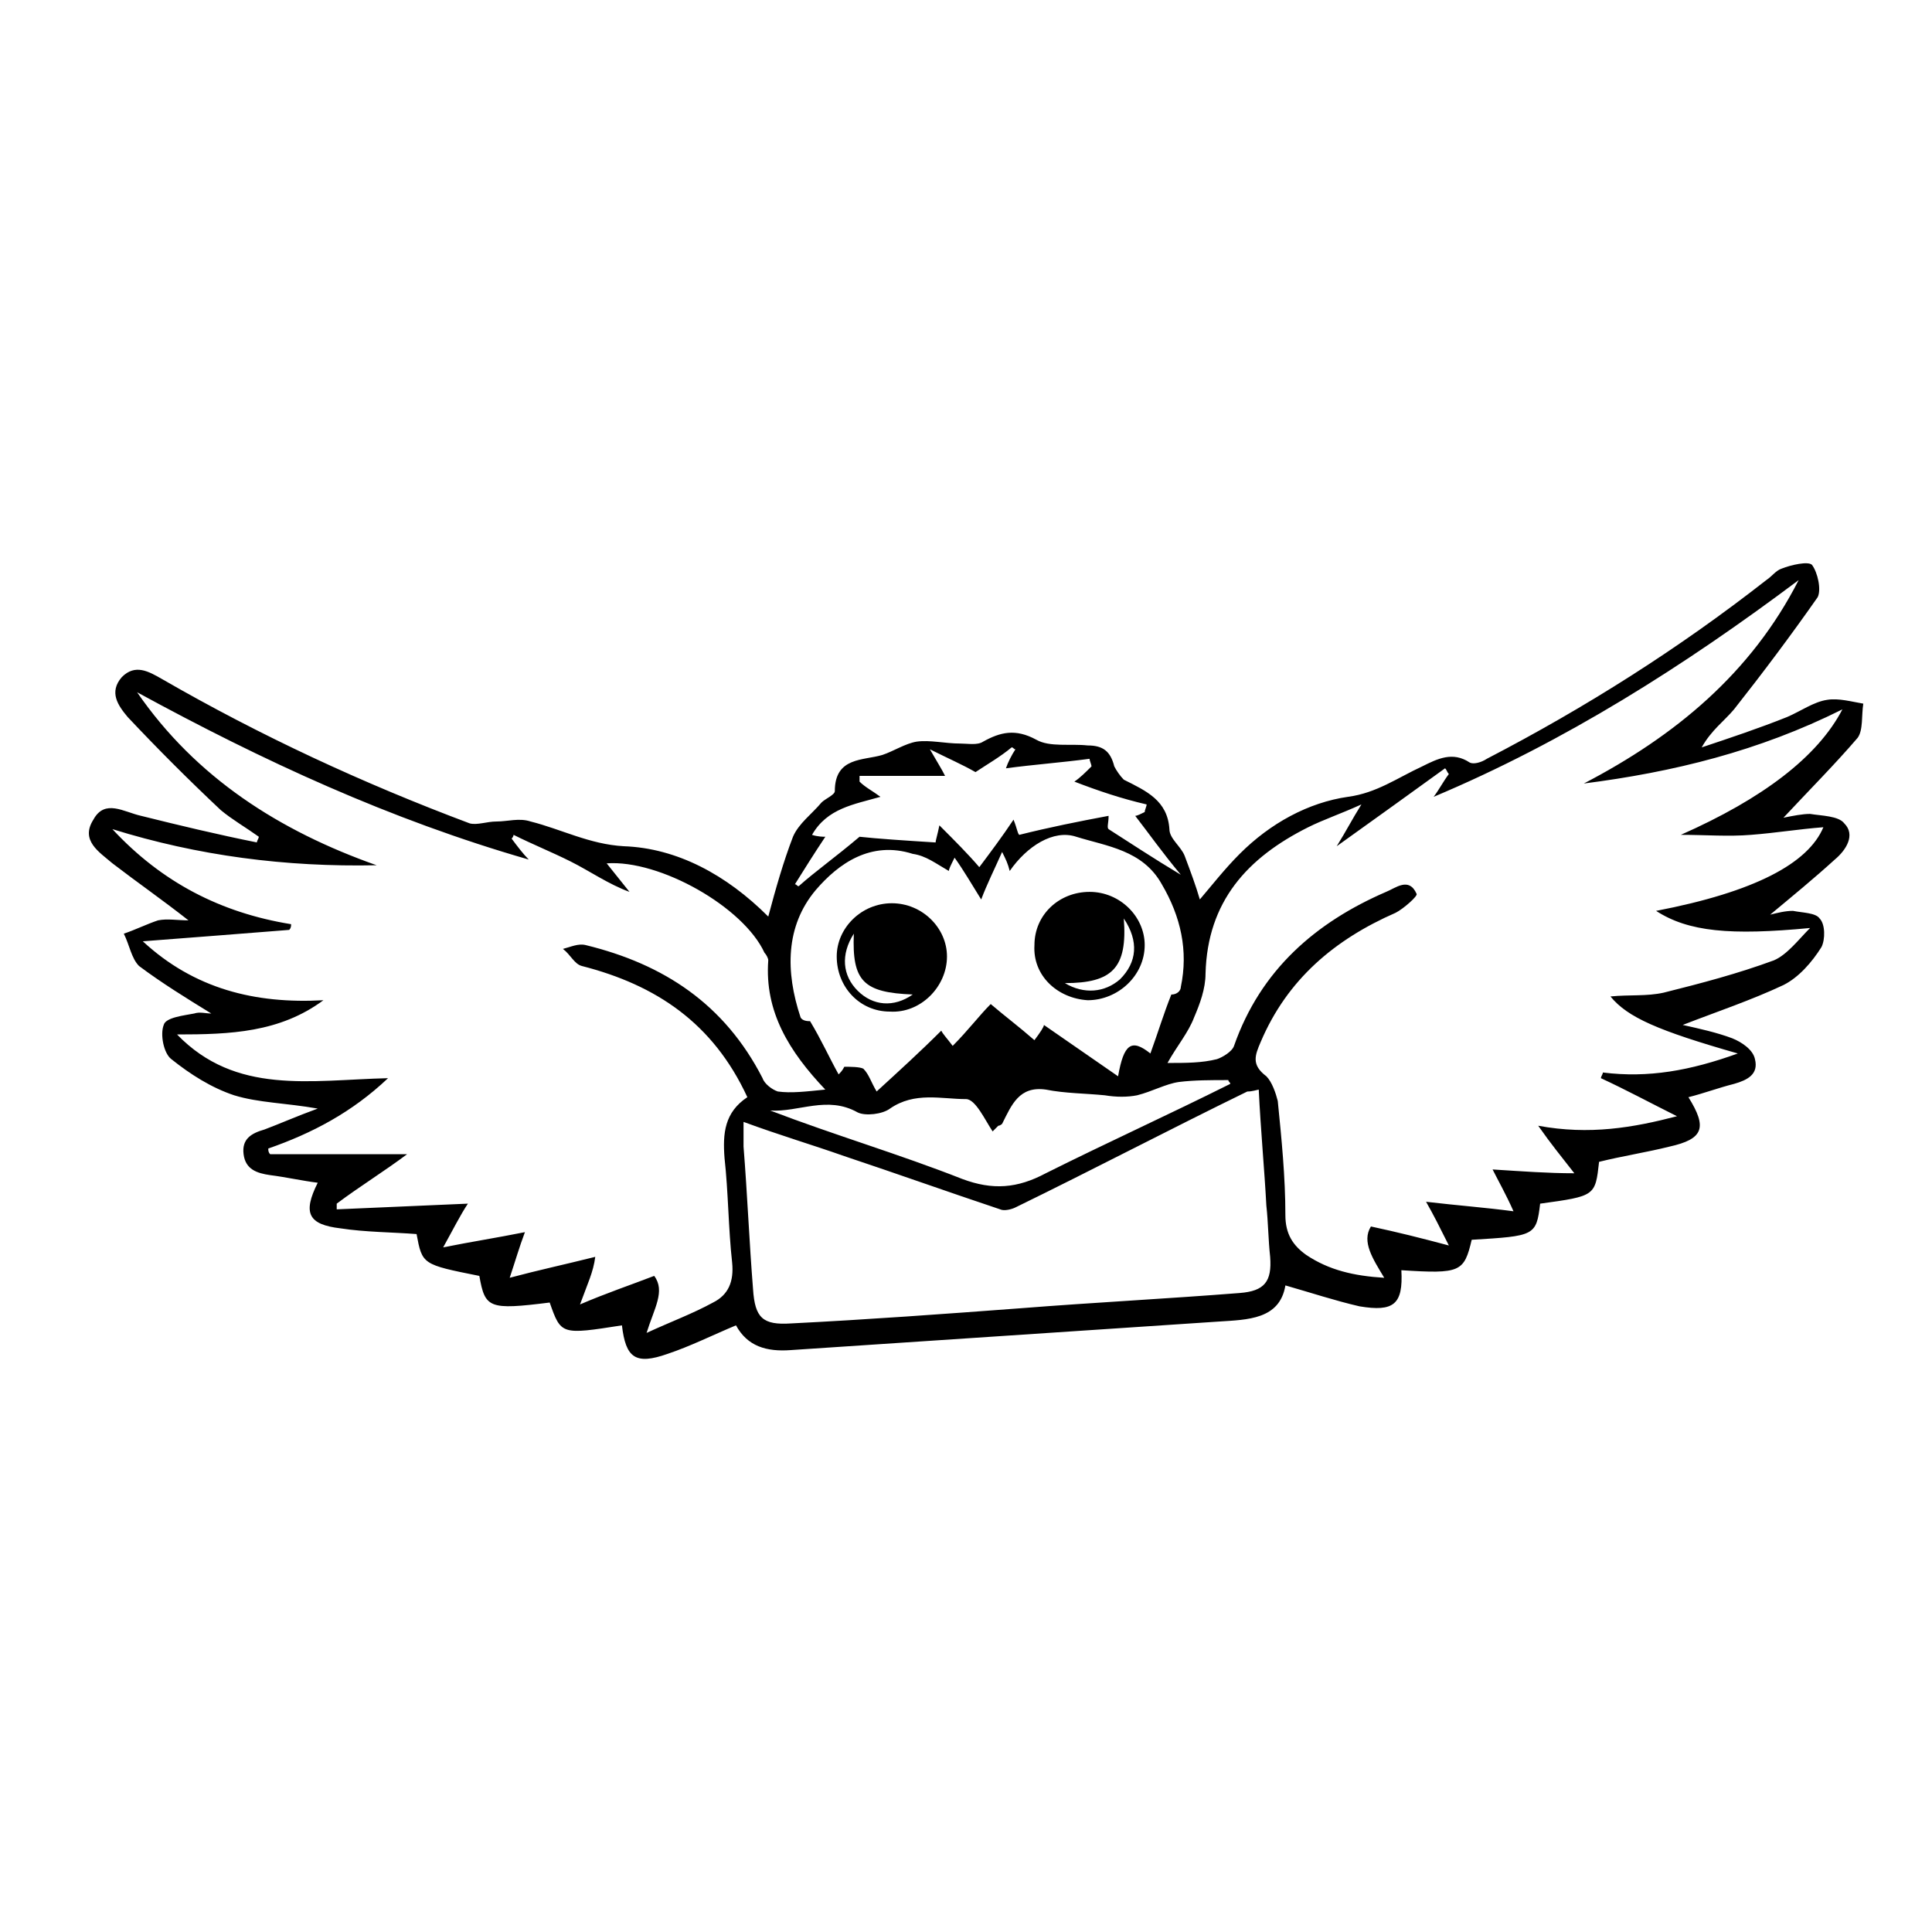 <?xml version="1.0" encoding="UTF-8"?>
<!-- Uploaded to: SVG Repo, www.svgrepo.com, Generator: SVG Repo Mixer Tools -->
<svg fill="#000000" width="800px" height="800px" version="1.1" viewBox="144 144 512 512" xmlns="http://www.w3.org/2000/svg">
 <g>
  <path d="m254.4 471.04c-6.551-0.504-13.602-0.504-20.152-1.512-8.566-1.008-10.078-4.031-6.047-12.09-4.031-0.504-8.566-1.512-12.594-2.016-3.527-0.504-6.551-1.512-7.055-5.543-0.504-4.031 2.016-5.543 5.543-6.551 4.031-1.512 8.566-3.527 14.105-5.543-8.566-1.512-15.617-1.512-22.168-3.527-6.047-2.016-11.586-5.543-16.625-9.574-2.016-1.512-3.023-6.551-2.016-9.07 0.504-2.016 5.543-2.519 8.062-3.023 1.512-0.504 3.023 0 4.535 0-6.551-4.031-13.098-8.062-19.145-12.594-2.016-2.016-2.519-5.543-4.031-8.566 3.023-1.008 6.047-2.519 9.07-3.527 2.519-0.504 5.039 0 8.062 0-7.055-5.543-13.602-10.078-20.152-15.113-3.527-3.023-8.566-6.047-5.039-11.586 3.023-5.543 8.062-2.016 12.594-1.008 10.078 2.519 20.656 5.039 30.73 7.055 0-0.504 0.504-1.008 0.504-1.512-3.527-2.519-7.055-4.535-10.078-7.055-8.566-8.062-16.625-16.121-24.688-24.688-2.519-3.023-5.039-6.551-1.512-10.578 3.527-3.527 7.055-1.512 10.578 0.504 26.199 15.113 53.402 27.711 81.617 38.289 2.016 0.504 4.535-0.504 7.055-0.504 3.023 0 6.047-1.008 9.07 0 8.062 2.016 15.617 6.047 24.688 6.551 14.105 0.504 27.207 7.559 38.289 18.641 2.016-7.559 4.031-14.609 6.551-21.16 1.512-3.527 5.039-6.047 7.559-9.07 1.008-1.008 3.527-2.016 3.527-3.023 0-9.07 7.559-8.062 12.594-9.574 3.023-1.008 6.047-3.023 9.07-3.527 3.527-0.504 7.559 0.504 11.586 0.504 2.016 0 4.535 0.504 6.047-0.504 4.535-2.519 8.566-3.527 14.105-0.504 3.527 2.016 9.07 1.008 13.602 1.512 4.031 0 6.047 1.512 7.055 5.543 0.504 1.008 1.512 2.519 2.519 3.527 6.047 3.023 11.586 5.543 12.09 13.098 0 2.519 3.023 4.535 4.031 7.055 1.512 4.031 3.023 8.062 4.031 11.586 3.023-3.527 6.551-8.062 10.578-12.09 8.062-8.062 18.137-13.602 28.719-15.113 7.559-1.008 13.098-5.039 19.648-8.062 4.031-2.016 8.062-4.031 12.594-1.008 1.008 0.504 3.023 0 4.535-1.008 26.199-13.602 50.883-29.223 74.059-47.359 1.512-1.008 2.519-2.519 4.031-3.023 2.519-1.008 7.055-2.016 8.062-1.008 1.512 2.016 2.519 6.551 1.512 8.566-7.055 10.078-14.609 20.152-22.168 29.727-2.519 3.023-6.047 5.543-8.566 10.078 7.559-2.519 15.113-5.039 22.672-8.062 3.527-1.512 7.055-4.031 10.578-4.535 3.023-0.504 6.551 0.504 9.574 1.008-0.504 3.023 0 7.055-1.512 9.07-6.047 7.055-12.594 13.602-19.648 21.16 2.519-0.504 5.039-1.008 7.055-1.008 3.023 0.504 7.559 0.504 9.07 2.519 3.023 3.023 0.504 7.055-2.519 9.574-5.543 5.039-11.082 9.574-17.129 14.609 2.016-0.504 4.031-1.008 6.047-1.008 2.519 0.504 6.047 0.504 7.055 2.016 1.512 1.512 1.512 5.543 0.504 7.559-2.519 4.031-6.047 8.062-10.078 10.078-8.566 4.031-17.633 7.055-26.703 10.578 4.535 1.008 9.07 2.016 13.098 3.527 2.519 1.008 5.543 3.023 6.047 5.543 1.008 4.031-2.016 5.543-5.543 6.551-4.031 1.008-8.062 2.519-12.09 3.527 5.039 8.062 4.031 11.082-5.039 13.098-6.047 1.512-12.594 2.519-18.641 4.031-1.008 9.07-1.008 9.07-15.617 11.082-1.008 8.566-1.512 8.566-18.137 9.574-2.016 8.566-3.023 9.07-18.641 8.062 0.504 9.07-2.016 11.082-11.082 9.574-6.551-1.512-12.594-3.527-19.648-5.543-1.512 9.07-10.078 9.07-17.633 9.574-37.785 2.519-75.57 5.039-113.36 7.559-6.551 0.504-11.586-1.008-14.609-6.551-6.047 2.519-12.09 5.543-18.137 7.559-8.566 3.023-11.082 1.008-12.09-7.559-16.121 2.519-16.121 2.519-19.145-6.047-16.121 2.016-17.129 1.512-18.641-7.055-15.125-3.023-15.125-3.023-16.637-11.086zm328.48-85.648c26.199-5.039 40.305-12.594 44.336-22.168-6.551 0.504-12.594 1.512-19.145 2.016-6.047 0.504-12.09 0-18.641 0 21.664-9.574 36.273-20.656 42.824-33.25-22.168 11.082-44.84 16.625-68.52 19.648 24.184-12.594 44.336-29.223 56.93-53.906-30.23 22.672-61.969 42.824-96.73 57.434 1.512-2.016 2.519-4.031 4.031-6.047-0.504-0.504-0.504-1.008-1.008-1.512-9.07 6.551-18.137 13.098-28.719 20.656 2.519-4.031 4.031-7.055 6.551-11.082-5.543 2.519-10.078 4.031-14.105 6.047-16.121 8.062-26.703 19.648-27.207 38.793 0 4.031-1.512 8.062-3.023 11.586-1.512 4.031-4.535 7.559-7.055 12.09 5.039 0 9.07 0 13.098-1.008 1.512-0.504 4.031-2.016 4.535-3.527 7.055-20.152 21.664-32.746 40.305-40.809 2.519-1.008 6.047-4.031 8.062 0.504 0.504 0.504-3.527 4.031-5.543 5.039-16.121 7.055-28.719 17.633-35.77 34.258-1.512 3.527-2.519 6.047 1.512 9.07 1.512 1.512 2.519 4.535 3.023 6.551 1.008 10.078 2.016 20.152 2.016 30.23 0 5.039 2.016 8.062 5.543 10.578 6.047 4.031 12.594 5.543 20.656 6.047-3.023-5.039-6.047-9.574-3.527-13.602 7.055 1.512 13.098 3.023 20.656 5.039-2.519-5.039-4.031-8.062-6.047-11.586 8.566 1.008 15.617 1.512 23.176 2.519-2.016-4.535-4.031-8.062-5.543-11.082 8.062 0.504 14.609 1.008 21.664 1.008-3.527-4.535-6.047-7.559-9.574-12.594 13.602 2.519 25.191 0.504 36.777-2.519-7.055-3.527-13.602-7.055-20.152-10.078 0-0.504 0.504-1.008 0.504-1.512 12.09 1.512 23.176-0.504 35.77-5.039-21.16-6.047-29.223-9.574-33.754-15.113 5.039-0.504 9.574 0 14.105-1.008 10.078-2.519 19.648-5.039 29.223-8.566 3.527-1.512 6.551-5.543 9.574-8.566-21.16 2.012-32.246 1.004-40.809-4.539zm-285.16 104.29c7.055-3.023 13.098-5.039 19.648-7.559 3.023 4.031 0 8.566-2.016 15.113 6.551-3.023 12.09-5.039 17.633-8.062 4.031-2.016 5.543-5.543 5.039-10.578-1.008-9.07-1.008-18.641-2.016-27.711-0.504-6.551 0-12.09 6.047-16.121-9.07-19.645-24.184-29.723-43.832-34.758-2.016-0.504-3.023-3.023-5.039-4.535 2.016-0.504 4.031-1.512 6.047-1.008 20.656 5.039 36.777 15.617 46.855 35.266 0.504 1.512 2.519 3.023 4.031 3.527 3.527 0.504 7.559 0 12.594-0.504-9.574-10.078-16.121-20.656-15.113-34.258 0-0.504-0.504-1.512-1.008-2.016-5.543-12.09-27.711-24.688-41.816-23.68l6.047 7.559c-5.543-2.016-10.578-5.543-15.617-8.062-5.039-2.519-10.078-4.535-15.113-7.055 0 0.504-0.504 1.008-0.504 1.008 1.512 2.016 3.023 4.031 4.535 5.543-36.777-10.578-70.535-26.199-103.79-44.336 15.617 22.672 37.785 36.777 63.48 45.848-24.184 0.504-47.359-2.519-70.031-9.574 13.098 14.105 28.719 22.168 47.359 25.191 0 0.504 0 1.008-0.504 1.512-12.594 1.008-25.695 2.016-38.793 3.023 13.602 12.594 29.727 16.625 47.863 15.617-11.586 8.566-24.688 9.07-38.793 9.07 15.617 16.121 35.266 12.09 55.922 11.586-9.574 9.07-20.152 14.609-31.738 18.641 0 0.504 0 1.008 0.504 1.512h36.273c-6.047 4.535-12.594 8.566-18.641 13.098v1.512c11.586-0.504 23.176-1.008 34.762-1.512-2.016 3.023-4.031 7.055-6.551 11.586 7.559-1.512 14.105-2.519 21.664-4.031-1.512 4.031-2.519 7.559-4.031 12.09 7.559-2.016 14.609-3.527 22.672-5.543-0.512 4.039-2.019 7.059-4.035 12.602zm179.86-56.93c-2.016 0.504-2.519 0.504-3.023 0.504-20.656 10.078-40.809 20.656-61.465 30.73-1.008 0.504-3.023 1.008-4.031 0.504-13.602-4.535-27.711-9.574-41.312-14.105-8.566-3.023-17.129-5.543-26.703-9.07v6.551c1.008 12.594 1.512 25.191 2.519 37.785 0.504 7.559 2.519 9.574 10.078 9.07 20.152-1.008 40.809-2.519 60.961-4.031 19.145-1.512 38.793-2.519 57.938-4.031 6.551-0.504 8.566-3.023 8.062-9.574-0.504-4.535-0.504-9.07-1.008-13.602-0.504-9.57-1.512-20.152-2.016-30.73zm-111.34-4.031c0.504-0.504 1.008-1.008 1.512-2.016 1.512 0 4.031 0 5.039 0.504 1.512 1.512 2.016 3.527 3.527 6.047 6.047-5.543 11.586-10.578 17.129-16.121 0.504 1.008 1.512 2.016 3.023 4.031 4.031-4.031 7.055-8.062 10.078-11.082 3.527 3.023 7.559 6.047 11.586 9.574 1.512-2.016 2.519-3.527 2.519-4.031 6.551 4.535 13.098 9.07 19.648 13.602 1.512-8.566 3.527-10.078 8.566-6.047 2.016-5.543 3.527-10.578 5.543-15.617 1.512 0 2.519-1.008 2.519-2.016 2.016-9.574 0-18.641-5.039-27.207-5.039-9.07-14.609-10.078-22.672-12.594-6.047-2.016-13.098 2.519-17.633 9.07-0.504-2.016-1.008-3.023-2.016-5.039-2.016 4.535-4.031 8.566-5.543 12.594-2.519-4.031-4.535-7.559-7.055-11.082-1.008 2.016-1.512 3.023-1.512 3.527-3.527-2.016-6.047-4.031-9.574-4.535-11.082-3.527-19.648 2.519-25.695 9.574-8.062 9.574-8.062 21.664-4.031 33.754 0.504 1.008 2.016 1.008 2.519 1.008 3.027 5.035 5.039 9.566 7.559 14.102zm103.79 2.519c0-0.504-0.504-0.504-0.504-1.008-4.535 0-9.07 0-13.098 0.504-3.527 0.504-7.055 2.519-11.082 3.527-2.519 0.504-5.543 0.504-8.566 0-5.039-0.504-10.578-0.504-15.617-1.512-7.055-1.008-9.07 4.031-11.586 9.07 0 0-0.504 0.504-1.008 0.504-0.504 0.504-1.008 1.008-1.512 1.512-2.019-3.023-4.539-8.566-7.055-8.566-6.551 0-13.602-2.016-20.152 2.519-2.016 1.512-6.551 2.016-8.566 1.008-8.062-4.535-15.617 0-23.176-0.504 17.129 6.551 34.258 11.586 50.883 18.137 8.062 3.023 14.609 2.519 22.168-1.512 16.125-8.062 32.75-15.617 48.871-23.68zm-41.312-80.105c1.512-1.008 3.023-2.519 4.535-4.031 0-0.504-0.504-1.512-0.504-2.016-7.559 1.008-14.609 1.512-22.168 2.519 0.504-1.512 1.512-3.527 2.519-5.039-0.504 0-0.504-0.504-1.008-0.504-3.023 2.519-6.551 4.535-9.574 6.551-3.527-2.016-7.055-3.527-12.09-6.047 2.016 3.527 3.023 5.039 4.031 7.055h-22.672v1.512c1.512 1.512 3.527 2.519 5.543 4.031-7.055 2.016-14.105 3.023-18.137 10.078 1.512 0.504 3.023 0.504 3.527 0.504-3.023 4.535-5.543 8.566-8.062 12.594 0.504 0 0.504 0.504 1.008 0.504 4.535-4.031 9.574-7.559 16.121-13.098 4.535 0.504 12.09 1.008 20.152 1.512 0-0.504 0.504-2.016 1.008-4.535 4.031 4.031 7.559 7.559 10.578 11.082 3.023-4.031 6.047-8.062 9.07-12.594 1.008 2.519 1.008 3.527 1.512 4.031 8.062-2.016 15.617-3.527 23.68-5.039 0 2.016-0.504 3.023 0 3.527 5.543 3.527 11.586 7.559 19.145 12.09-5.039-6.047-8.566-11.082-12.09-15.617 0.504 0 1.512-0.504 2.519-1.008 0-0.504 0.504-1.512 0.504-2.016-6.551-1.512-12.598-3.527-19.148-6.047z"/>
  <path d="m418.14 394.46c0-8.062 6.551-14.105 14.609-14.105 8.062 0 14.609 6.551 14.609 14.105 0 8.062-7.055 14.609-15.113 14.609-8.062-0.504-14.609-6.551-14.105-14.609zm23.68-7.055c1.008 13.098-3.023 17.129-15.617 17.129 5.039 3.023 10.578 2.519 14.609-1.008 4.531-4.531 5.035-10.074 1.008-16.121z"/>
  <path d="m380.35 383.37c8.062 0 14.609 6.551 14.609 14.105 0 8.062-7.055 15.113-15.113 14.609-8.062 0-14.105-6.551-14.105-14.609-0.004-7.555 6.547-14.105 14.609-14.105zm-10.078 8.062c-3.527 5.543-3.023 11.082 1.008 15.113s9.574 4.535 14.609 1.008c-13.098-0.504-16.121-3.527-15.617-16.121z"/>
 </g>
</svg>